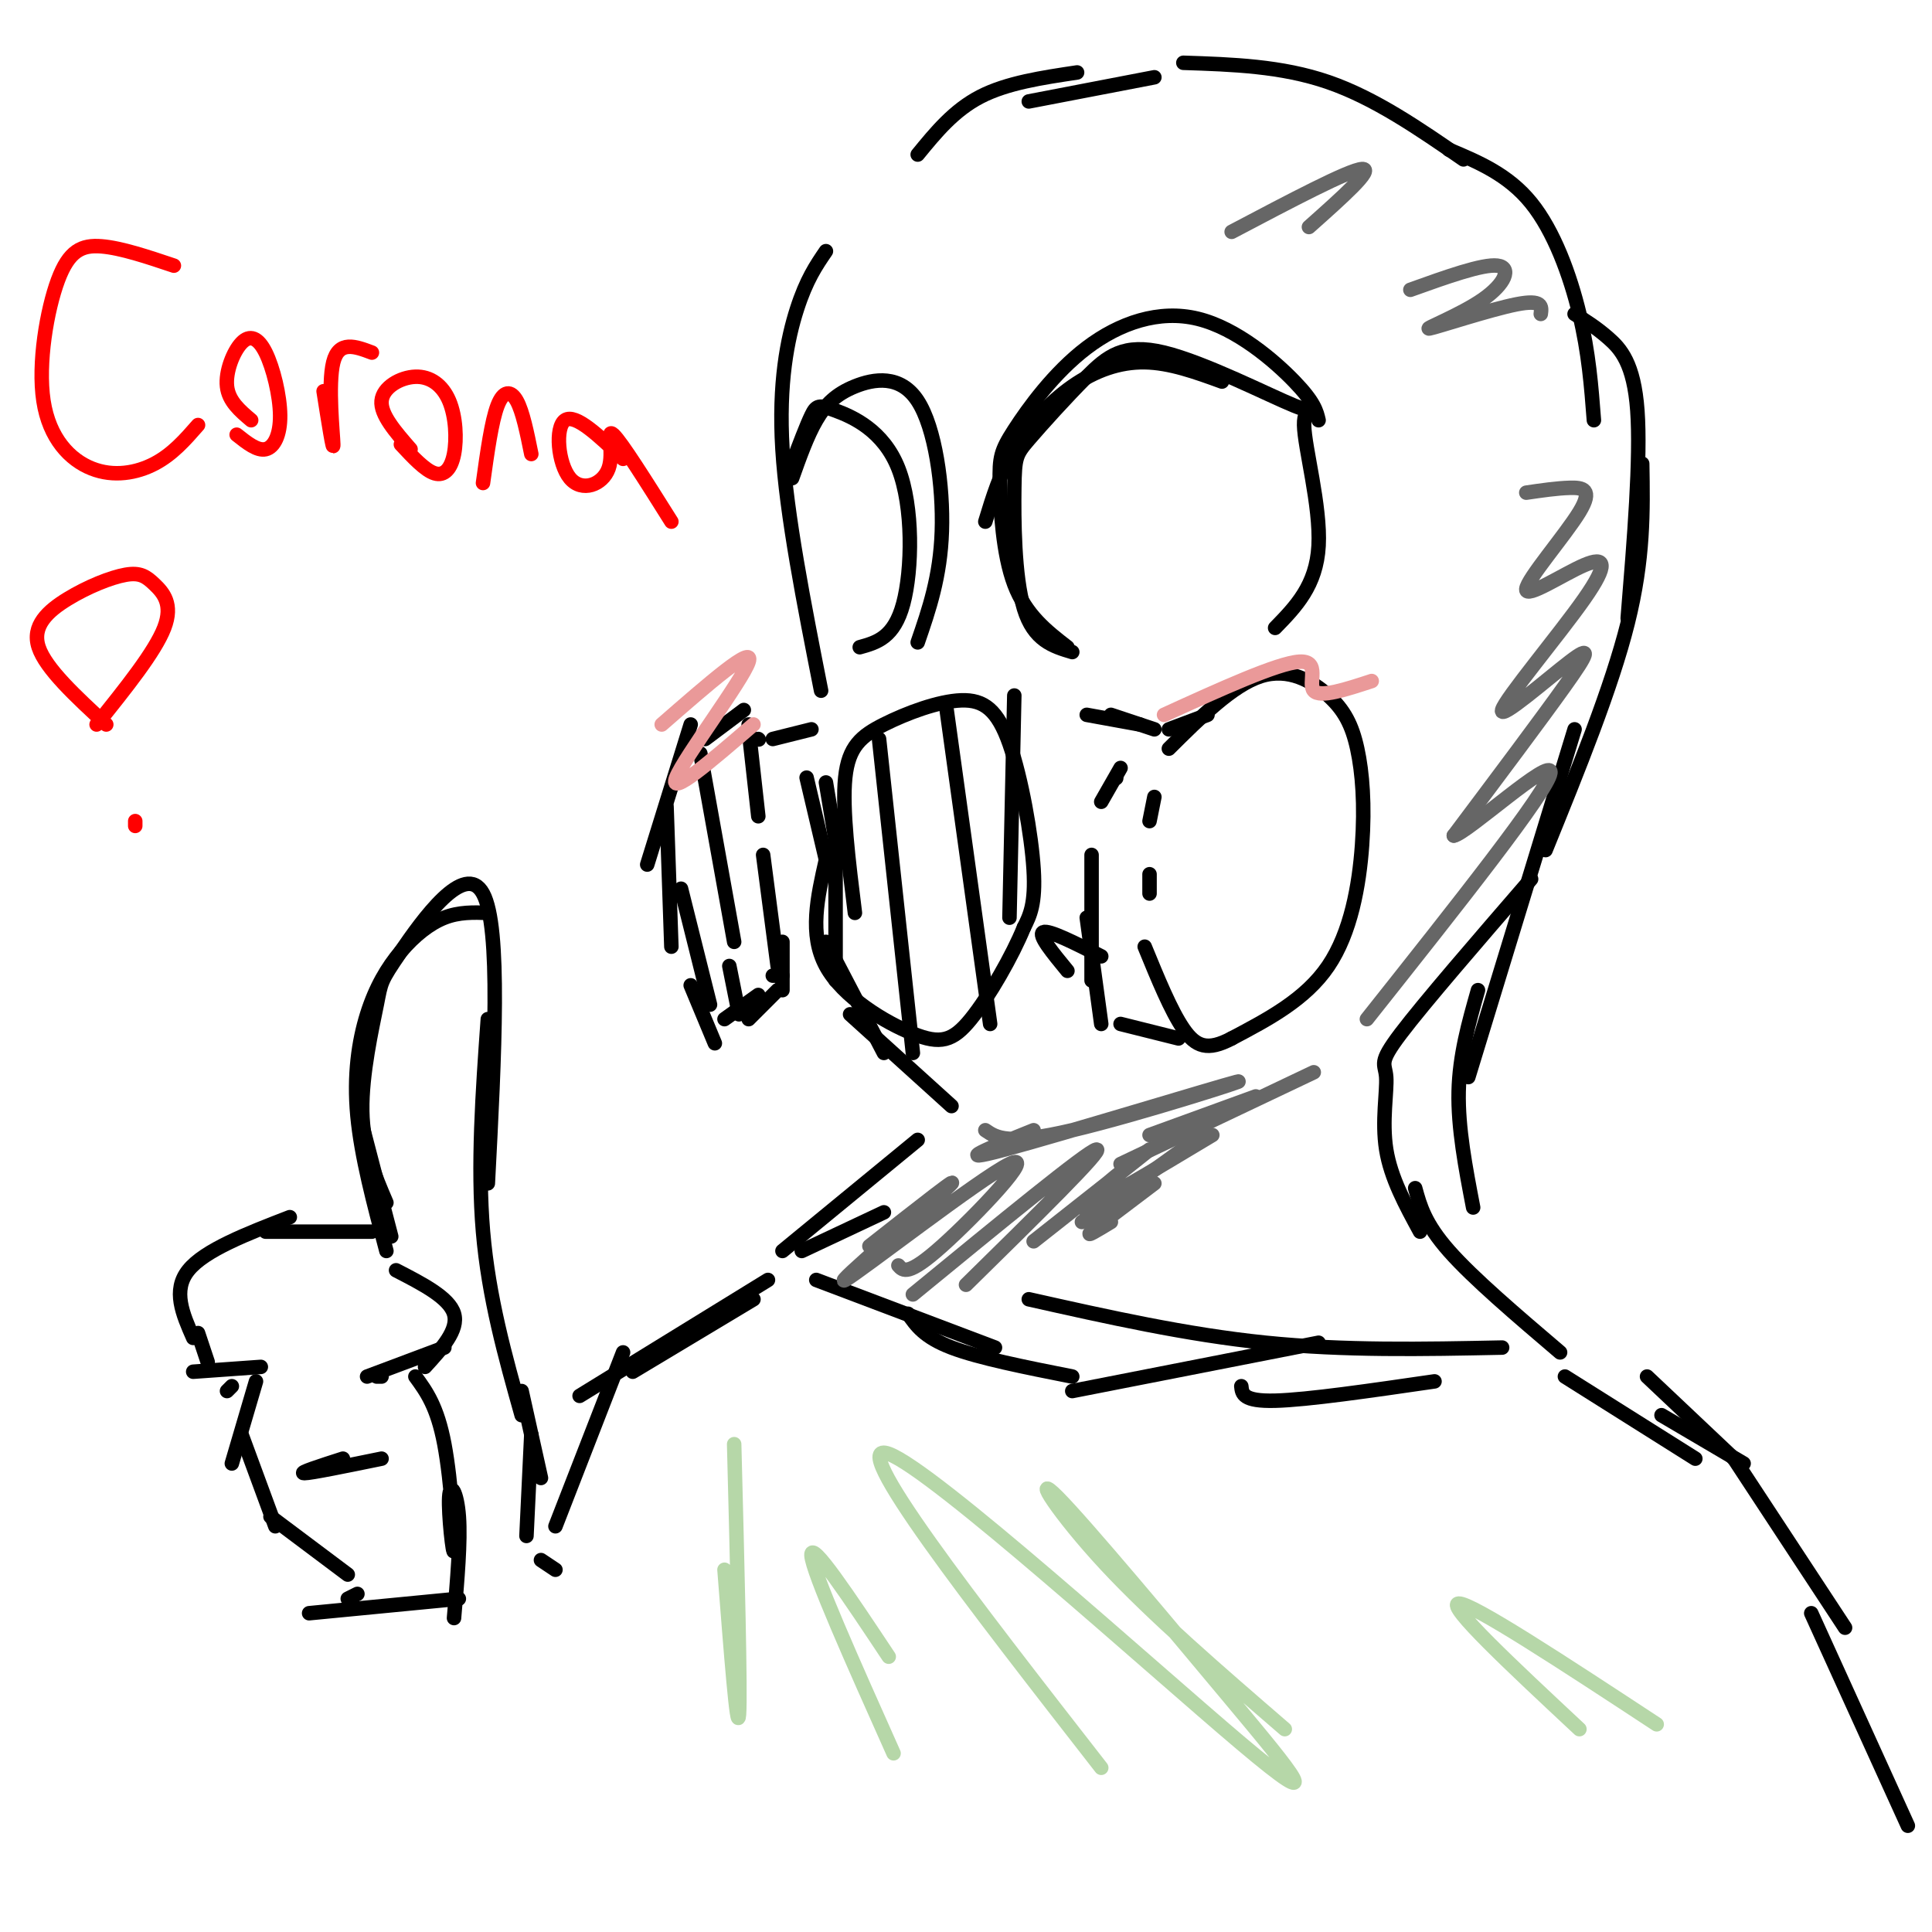 <svg viewBox='0 0 400 400' version='1.1' xmlns='http://www.w3.org/2000/svg' xmlns:xlink='http://www.w3.org/1999/xlink'><g fill='none' stroke='rgb(0,0,0)' stroke-width='3' stroke-linecap='round' stroke-linejoin='round'><path d='M171,52c-2.022,2.956 -4.044,5.911 -6,12c-1.956,6.089 -3.844,15.311 -3,29c0.844,13.689 4.422,31.844 8,50'/><path d='M230,148c0.000,0.000 9.000,3.000 9,3'/><path d='M238,185c0.000,0.000 0.000,-4.000 0,-4'/><path d='M238,170c0.000,0.000 1.000,-5.000 1,-5'/><path d='M242,155c6.612,-6.574 13.225,-13.149 19,-15c5.775,-1.851 10.713,1.021 14,4c3.287,2.979 4.922,6.067 6,11c1.078,4.933 1.598,11.713 1,20c-0.598,8.287 -2.314,18.082 -7,25c-4.686,6.918 -12.343,10.959 -20,15'/><path d='M255,215c-4.978,2.644 -7.422,1.756 -10,-2c-2.578,-3.756 -5.289,-10.378 -8,-17'/><path d='M244,215c0.000,0.000 -12.000,-3.000 -12,-3'/><path d='M228,212c0.000,0.000 -3.000,-22.000 -3,-22'/><path d='M226,203c0.000,0.000 0.000,-26.000 0,-26'/><path d='M228,166c0.000,0.000 4.000,-7.000 4,-7'/><path d='M231,161c0.000,0.000 0.100,0.100 0.1,0.1'/><path d='M242,151c0.000,0.000 8.000,-3.000 8,-3'/><path d='M228,198c-5.417,-2.750 -10.833,-5.500 -12,-5c-1.167,0.500 1.917,4.250 5,8'/><path d='M236,150c0.000,0.000 -11.000,-2.000 -11,-2'/><path d='M168,151c0.000,0.000 -8.000,2.000 -8,2'/><path d='M155,151c0.000,0.000 2.000,18.000 2,18'/><path d='M158,177c0.000,0.000 3.000,23.000 3,23'/><path d='M162,195c0.000,0.000 0.000,10.000 0,10'/><path d='M161,205c0.000,0.000 -6.000,6.000 -6,6'/><path d='M157,206c0.000,0.000 -7.000,5.000 -7,5'/><path d='M153,210c0.000,0.000 -2.000,-10.000 -2,-10'/><path d='M152,195c0.000,0.000 -7.000,-39.000 -7,-39'/><path d='M146,153c0.000,0.000 8.000,-6.000 8,-6'/><path d='M155,151c0.000,0.000 0.000,-1.000 0,-1'/><path d='M157,153c0.000,0.000 0.100,0.100 0.1,0.1'/><path d='M143,150c0.000,0.000 -9.000,29.000 -9,29'/><path d='M138,167c0.000,0.000 1.000,29.000 1,29'/><path d='M141,184c0.000,0.000 6.000,24.000 6,24'/><path d='M143,204c0.000,0.000 5.000,12.000 5,12'/><path d='M160,202c0.000,0.000 2.000,0.000 2,0'/><path d='M167,161c0.000,0.000 4.000,17.000 4,17'/><path d='M171,162c0.000,0.000 2.000,12.000 2,12'/><path d='M173,170c0.000,0.000 0.000,33.000 0,33'/><path d='M171,195c0.000,0.000 12.000,23.000 12,23'/><path d='M176,210c0.000,0.000 21.000,19.000 21,19'/><path d='M177,189c-1.335,-10.763 -2.671,-21.526 -2,-28c0.671,-6.474 3.348,-8.660 8,-11c4.652,-2.340 11.278,-4.833 16,-5c4.722,-0.167 7.541,1.994 10,9c2.459,7.006 4.560,18.859 5,26c0.440,7.141 -0.780,9.571 -2,12'/><path d='M212,192c-2.360,5.825 -7.262,14.386 -11,19c-3.738,4.614 -6.314,5.281 -12,3c-5.686,-2.281 -14.482,-7.509 -18,-14c-3.518,-6.491 -1.759,-14.246 0,-22'/><path d='M182,153c0.000,0.000 7.000,65.000 7,65'/><path d='M196,147c0.000,0.000 9.000,65.000 9,65'/><path d='M210,144c0.000,0.000 -1.000,46.000 -1,46'/></g>
<g fill='none' stroke='rgb(255,0,0)' stroke-width='3' stroke-linecap='round' stroke-linejoin='round'><path d='M36,55c-5.469,-1.837 -10.938,-3.674 -15,-4c-4.062,-0.326 -6.718,0.860 -9,7c-2.282,6.140 -4.189,17.233 -3,25c1.189,7.767 5.474,12.206 10,14c4.526,1.794 9.293,0.941 13,-1c3.707,-1.941 6.353,-4.971 9,-8'/><path d='M52,87c-2.329,-1.968 -4.659,-3.936 -5,-7c-0.341,-3.064 1.306,-7.224 3,-9c1.694,-1.776 3.433,-1.167 5,2c1.567,3.167 2.960,8.891 3,13c0.040,4.109 -1.274,6.603 -3,7c-1.726,0.397 -3.863,-1.301 -6,-3'/><path d='M67,81c1.022,6.489 2.044,12.978 2,11c-0.044,-1.978 -1.156,-12.422 0,-17c1.156,-4.578 4.578,-3.289 8,-2'/><path d='M85,93c-3.130,-3.587 -6.260,-7.174 -6,-10c0.260,-2.826 3.909,-4.893 7,-5c3.091,-0.107 5.622,1.744 7,5c1.378,3.256 1.602,7.915 1,11c-0.602,3.085 -2.029,4.596 -4,4c-1.971,-0.596 -4.485,-3.298 -7,-6'/><path d='M100,100c0.889,-6.400 1.778,-12.800 3,-16c1.222,-3.200 2.778,-3.200 4,-1c1.222,2.200 2.111,6.600 3,11'/><path d='M129,95c-4.931,-4.716 -9.863,-9.432 -12,-8c-2.137,1.432 -1.480,9.013 1,12c2.480,2.987 6.783,1.381 8,-2c1.217,-3.381 -0.652,-8.537 1,-7c1.652,1.537 6.826,9.769 12,18'/><path d='M28,170c0.000,0.000 0.000,1.000 0,1'/><path d='M22,150c-6.271,-5.787 -12.542,-11.574 -14,-16c-1.458,-4.426 1.897,-7.490 6,-10c4.103,-2.510 8.956,-4.467 12,-5c3.044,-0.533 4.281,0.356 6,2c1.719,1.644 3.920,4.041 2,9c-1.920,4.959 -7.960,12.479 -14,20'/></g>
<g fill='none' stroke='rgb(0,0,0)' stroke-width='3' stroke-linecap='round' stroke-linejoin='round'><path d='M222,135c-3.987,-1.188 -7.975,-2.376 -10,-9c-2.025,-6.624 -2.089,-18.684 -2,-25c0.089,-6.316 0.330,-6.887 3,-10c2.670,-3.113 7.770,-8.768 12,-13c4.230,-4.232 7.589,-7.040 16,-5c8.411,2.040 21.873,8.928 27,11c5.127,2.072 1.919,-0.673 2,4c0.081,4.673 3.452,16.764 3,25c-0.452,8.236 -4.726,12.618 -9,17'/><path d='M164,96c1.496,-3.959 2.992,-7.917 4,-10c1.008,-2.083 1.528,-2.290 5,-1c3.472,1.290 9.896,4.078 13,12c3.104,7.922 2.887,20.978 1,28c-1.887,7.022 -5.443,8.011 -9,9'/><path d='M190,32c3.750,-4.583 7.500,-9.167 13,-12c5.500,-2.833 12.750,-3.917 20,-5'/><path d='M213,21c0.000,0.000 26.000,-5.000 26,-5'/><path d='M245,13c10.167,0.333 20.333,0.667 30,4c9.667,3.333 18.833,9.667 28,16'/><path d='M300,31c6.133,2.578 12.267,5.156 17,11c4.733,5.844 8.067,14.956 10,23c1.933,8.044 2.467,15.022 3,22'/><path d='M326,65c2.244,1.400 4.489,2.800 7,5c2.511,2.200 5.289,5.200 6,15c0.711,9.800 -0.644,26.400 -2,43'/><path d='M340,96c0.167,9.833 0.333,19.667 -3,33c-3.333,13.333 -10.167,30.167 -17,47'/><path d='M326,151c0.000,0.000 -22.000,72.000 -22,72'/><path d='M306,205c-1.917,6.750 -3.833,13.500 -4,21c-0.167,7.500 1.417,15.750 3,24'/><path d='M317,182c-11.113,12.851 -22.226,25.702 -27,32c-4.774,6.298 -3.208,6.042 -3,9c0.208,2.958 -0.940,9.131 0,15c0.940,5.869 3.970,11.435 7,17'/><path d='M293,246c1.000,3.667 2.000,7.333 7,13c5.000,5.667 14.000,13.333 23,21'/><path d='M311,279c-16.333,0.333 -32.667,0.667 -49,-1c-16.333,-1.667 -32.667,-5.333 -49,-9'/><path d='M190,236c0.000,0.000 -28.000,23.000 -28,23'/><path d='M183,251c0.000,0.000 -17.000,8.000 -17,8'/><path d='M169,265c0.000,0.000 37.000,14.000 37,14'/><path d='M188,272c1.667,2.417 3.333,4.833 9,7c5.667,2.167 15.333,4.083 25,6'/><path d='M222,288c0.000,0.000 51.000,-10.000 51,-10'/><path d='M257,287c0.167,1.583 0.333,3.167 7,3c6.667,-0.167 19.833,-2.083 33,-4'/><path d='M324,285c0.000,0.000 27.000,17.000 27,17'/><path d='M344,293c0.000,0.000 17.000,10.000 17,10'/><path d='M108,293c-3.417,-12.167 -6.833,-24.333 -8,-38c-1.167,-13.667 -0.083,-28.833 1,-44'/><path d='M101,245c1.383,-26.530 2.766,-53.059 -1,-60c-3.766,-6.941 -12.679,5.707 -17,12c-4.321,6.293 -4.048,6.233 -5,11c-0.952,4.767 -3.129,14.362 -3,22c0.129,7.638 2.565,13.319 5,19'/><path d='M75,233c0.000,0.000 6.000,23.000 6,23'/><path d='M80,259c-2.608,-9.796 -5.215,-19.592 -6,-28c-0.785,-8.408 0.254,-15.429 2,-21c1.746,-5.571 4.201,-9.692 7,-13c2.799,-3.308 5.943,-5.802 9,-7c3.057,-1.198 6.029,-1.099 9,-1'/><path d='M77,255c0.000,0.000 -22.000,0.000 -22,0'/><path d='M60,252c-8.833,3.417 -17.667,6.833 -21,11c-3.333,4.167 -1.167,9.083 1,14'/><path d='M41,276c0.000,0.000 2.000,6.000 2,6'/><path d='M40,284c0.000,0.000 14.000,-1.000 14,-1'/><path d='M47,288c0.000,0.000 1.000,-1.000 1,-1'/><path d='M53,286c0.000,0.000 -5.000,17.000 -5,17'/><path d='M50,297c0.000,0.000 7.000,19.000 7,19'/><path d='M56,314c0.000,0.000 16.000,12.000 16,12'/><path d='M72,331c0.000,0.000 2.000,-1.000 2,-1'/><path d='M86,285c2.262,3.094 4.523,6.188 6,14c1.477,7.812 2.169,20.341 2,22c-0.169,1.659 -1.199,-7.553 -1,-11c0.199,-3.447 1.628,-1.128 2,4c0.372,5.128 -0.314,13.064 -1,21'/><path d='M95,331c0.000,0.000 -31.000,3.000 -31,3'/><path d='M79,302c-7.333,1.500 -14.667,3.000 -16,3c-1.333,0.000 3.333,-1.500 8,-3'/><path d='M79,285c0.000,0.000 -1.000,0.000 -1,0'/><path d='M76,285c0.000,0.000 16.000,-6.000 16,-6'/><path d='M88,283c3.500,-3.833 7.000,-7.667 6,-11c-1.000,-3.333 -6.500,-6.167 -12,-9'/><path d='M108,288c0.000,0.000 4.000,18.000 4,18'/><path d='M110,297c0.000,0.000 -1.000,21.000 -1,21'/><path d='M112,323c0.000,0.000 3.000,2.000 3,2'/><path d='M156,269c0.000,0.000 -25.000,15.000 -25,15'/><path d='M159,265c0.000,0.000 -39.000,24.000 -39,24'/><path d='M129,280c0.000,0.000 -14.000,36.000 -14,36'/><path d='M341,285c0.000,0.000 18.000,17.000 18,17'/><path d='M359,302c0.000,0.000 23.000,35.000 23,35'/><path d='M375,334c0.000,0.000 20.000,44.000 20,44'/><path d='M221,134c-4.301,-3.331 -8.602,-6.663 -11,-13c-2.398,-6.337 -2.892,-15.680 -3,-21c-0.108,-5.320 0.170,-6.616 3,-11c2.830,-4.384 8.212,-11.855 15,-17c6.788,-5.145 14.981,-7.962 23,-6c8.019,1.962 15.862,8.703 20,13c4.138,4.297 4.569,6.148 5,8'/></g>
<g fill='none' stroke='rgb(234,153,153)' stroke-width='3' stroke-linecap='round' stroke-linejoin='round'><path d='M137,150c9.622,-8.400 19.244,-16.800 18,-13c-1.244,3.800 -13.356,19.800 -15,24c-1.644,4.200 7.178,-3.400 16,-11'/><path d='M241,148c11.756,-5.356 23.511,-10.711 28,-11c4.489,-0.289 1.711,4.489 3,6c1.289,1.511 6.644,-0.244 12,-2'/></g>
<g fill='none' stroke='rgb(102,102,102)' stroke-width='3' stroke-linecap='round' stroke-linejoin='round'><path d='M255,48c12.167,-6.417 24.333,-12.833 27,-13c2.667,-0.167 -4.167,5.917 -11,12'/><path d='M292,60c7.478,-2.681 14.957,-5.362 18,-5c3.043,0.362 1.651,3.767 -3,7c-4.651,3.233 -12.560,6.293 -11,6c1.560,-0.293 12.589,-3.941 18,-5c5.411,-1.059 5.206,0.470 5,2'/><path d='M316,102c3.158,-0.462 6.316,-0.925 9,-1c2.684,-0.075 4.894,0.237 2,5c-2.894,4.763 -10.893,13.977 -11,16c-0.107,2.023 7.679,-3.146 12,-5c4.321,-1.854 5.177,-0.392 0,7c-5.177,7.392 -16.388,20.713 -17,23c-0.612,2.287 9.374,-6.461 14,-10c4.626,-3.539 3.893,-1.868 -1,5c-4.893,6.868 -13.947,18.934 -23,31'/><path d='M301,173c2.556,-0.333 20.444,-16.667 20,-13c-0.444,3.667 -19.222,27.333 -38,51'/><path d='M204,234c2.298,1.571 4.595,3.143 18,0c13.405,-3.143 37.917,-11.000 34,-10c-3.917,1.000 -36.262,10.857 -48,14c-11.738,3.143 -2.869,-0.429 6,-4'/><path d='M238,235c0.000,0.000 22.000,-8.000 22,-8'/><path d='M272,222c0.000,0.000 -40.000,19.000 -40,19'/><path d='M251,235c-13.489,8.089 -26.978,16.178 -27,15c-0.022,-1.178 13.422,-11.622 14,-12c0.578,-0.378 -11.711,9.311 -24,19'/><path d='M180,258c10.268,-8.080 20.536,-16.159 16,-12c-4.536,4.159 -23.876,20.558 -21,19c2.876,-1.558 27.967,-21.073 34,-24c6.033,-2.927 -6.990,10.735 -14,17c-7.010,6.265 -8.005,5.132 -9,4'/><path d='M189,268c18.083,-14.833 36.167,-29.667 38,-30c1.833,-0.333 -12.583,13.833 -27,28'/><path d='M224,253c0.000,0.000 25.000,-18.000 25,-18'/><path d='M230,253c-2.750,1.667 -5.500,3.333 -4,2c1.500,-1.333 7.250,-5.667 13,-10'/></g>
<g fill='none' stroke='rgb(182,215,168)' stroke-width='3' stroke-linecap='round' stroke-linejoin='round'><path d='M152,299c0.667,25.833 1.333,51.667 1,56c-0.333,4.333 -1.667,-12.833 -3,-30'/><path d='M185,363c-8.417,-18.833 -16.833,-37.667 -17,-41c-0.167,-3.333 7.917,8.833 16,21'/><path d='M228,366c-26.626,-34.184 -53.253,-68.368 -44,-65c9.253,3.368 54.385,44.286 73,60c18.615,15.714 10.711,6.222 -2,-9c-12.711,-15.222 -30.230,-36.175 -36,-42c-5.770,-5.825 0.209,3.479 10,14c9.791,10.521 23.396,22.261 37,34'/><path d='M327,358c-13.833,-12.917 -27.667,-25.833 -25,-26c2.667,-0.167 21.833,12.417 41,25'/></g>
<g fill='none' stroke='rgb(0,0,0)' stroke-width='3' stroke-linecap='round' stroke-linejoin='round'><path d='M204,108c1.530,-5.042 3.060,-10.083 6,-15c2.940,-4.917 7.292,-9.708 12,-13c4.708,-3.292 9.774,-5.083 15,-5c5.226,0.083 10.613,2.042 16,4'/><path d='M164,99c1.553,-4.367 3.107,-8.734 5,-12c1.893,-3.266 4.126,-5.432 8,-7c3.874,-1.568 9.389,-2.537 13,3c3.611,5.537 5.317,17.582 5,27c-0.317,9.418 -2.659,16.209 -5,23'/></g>
</svg>